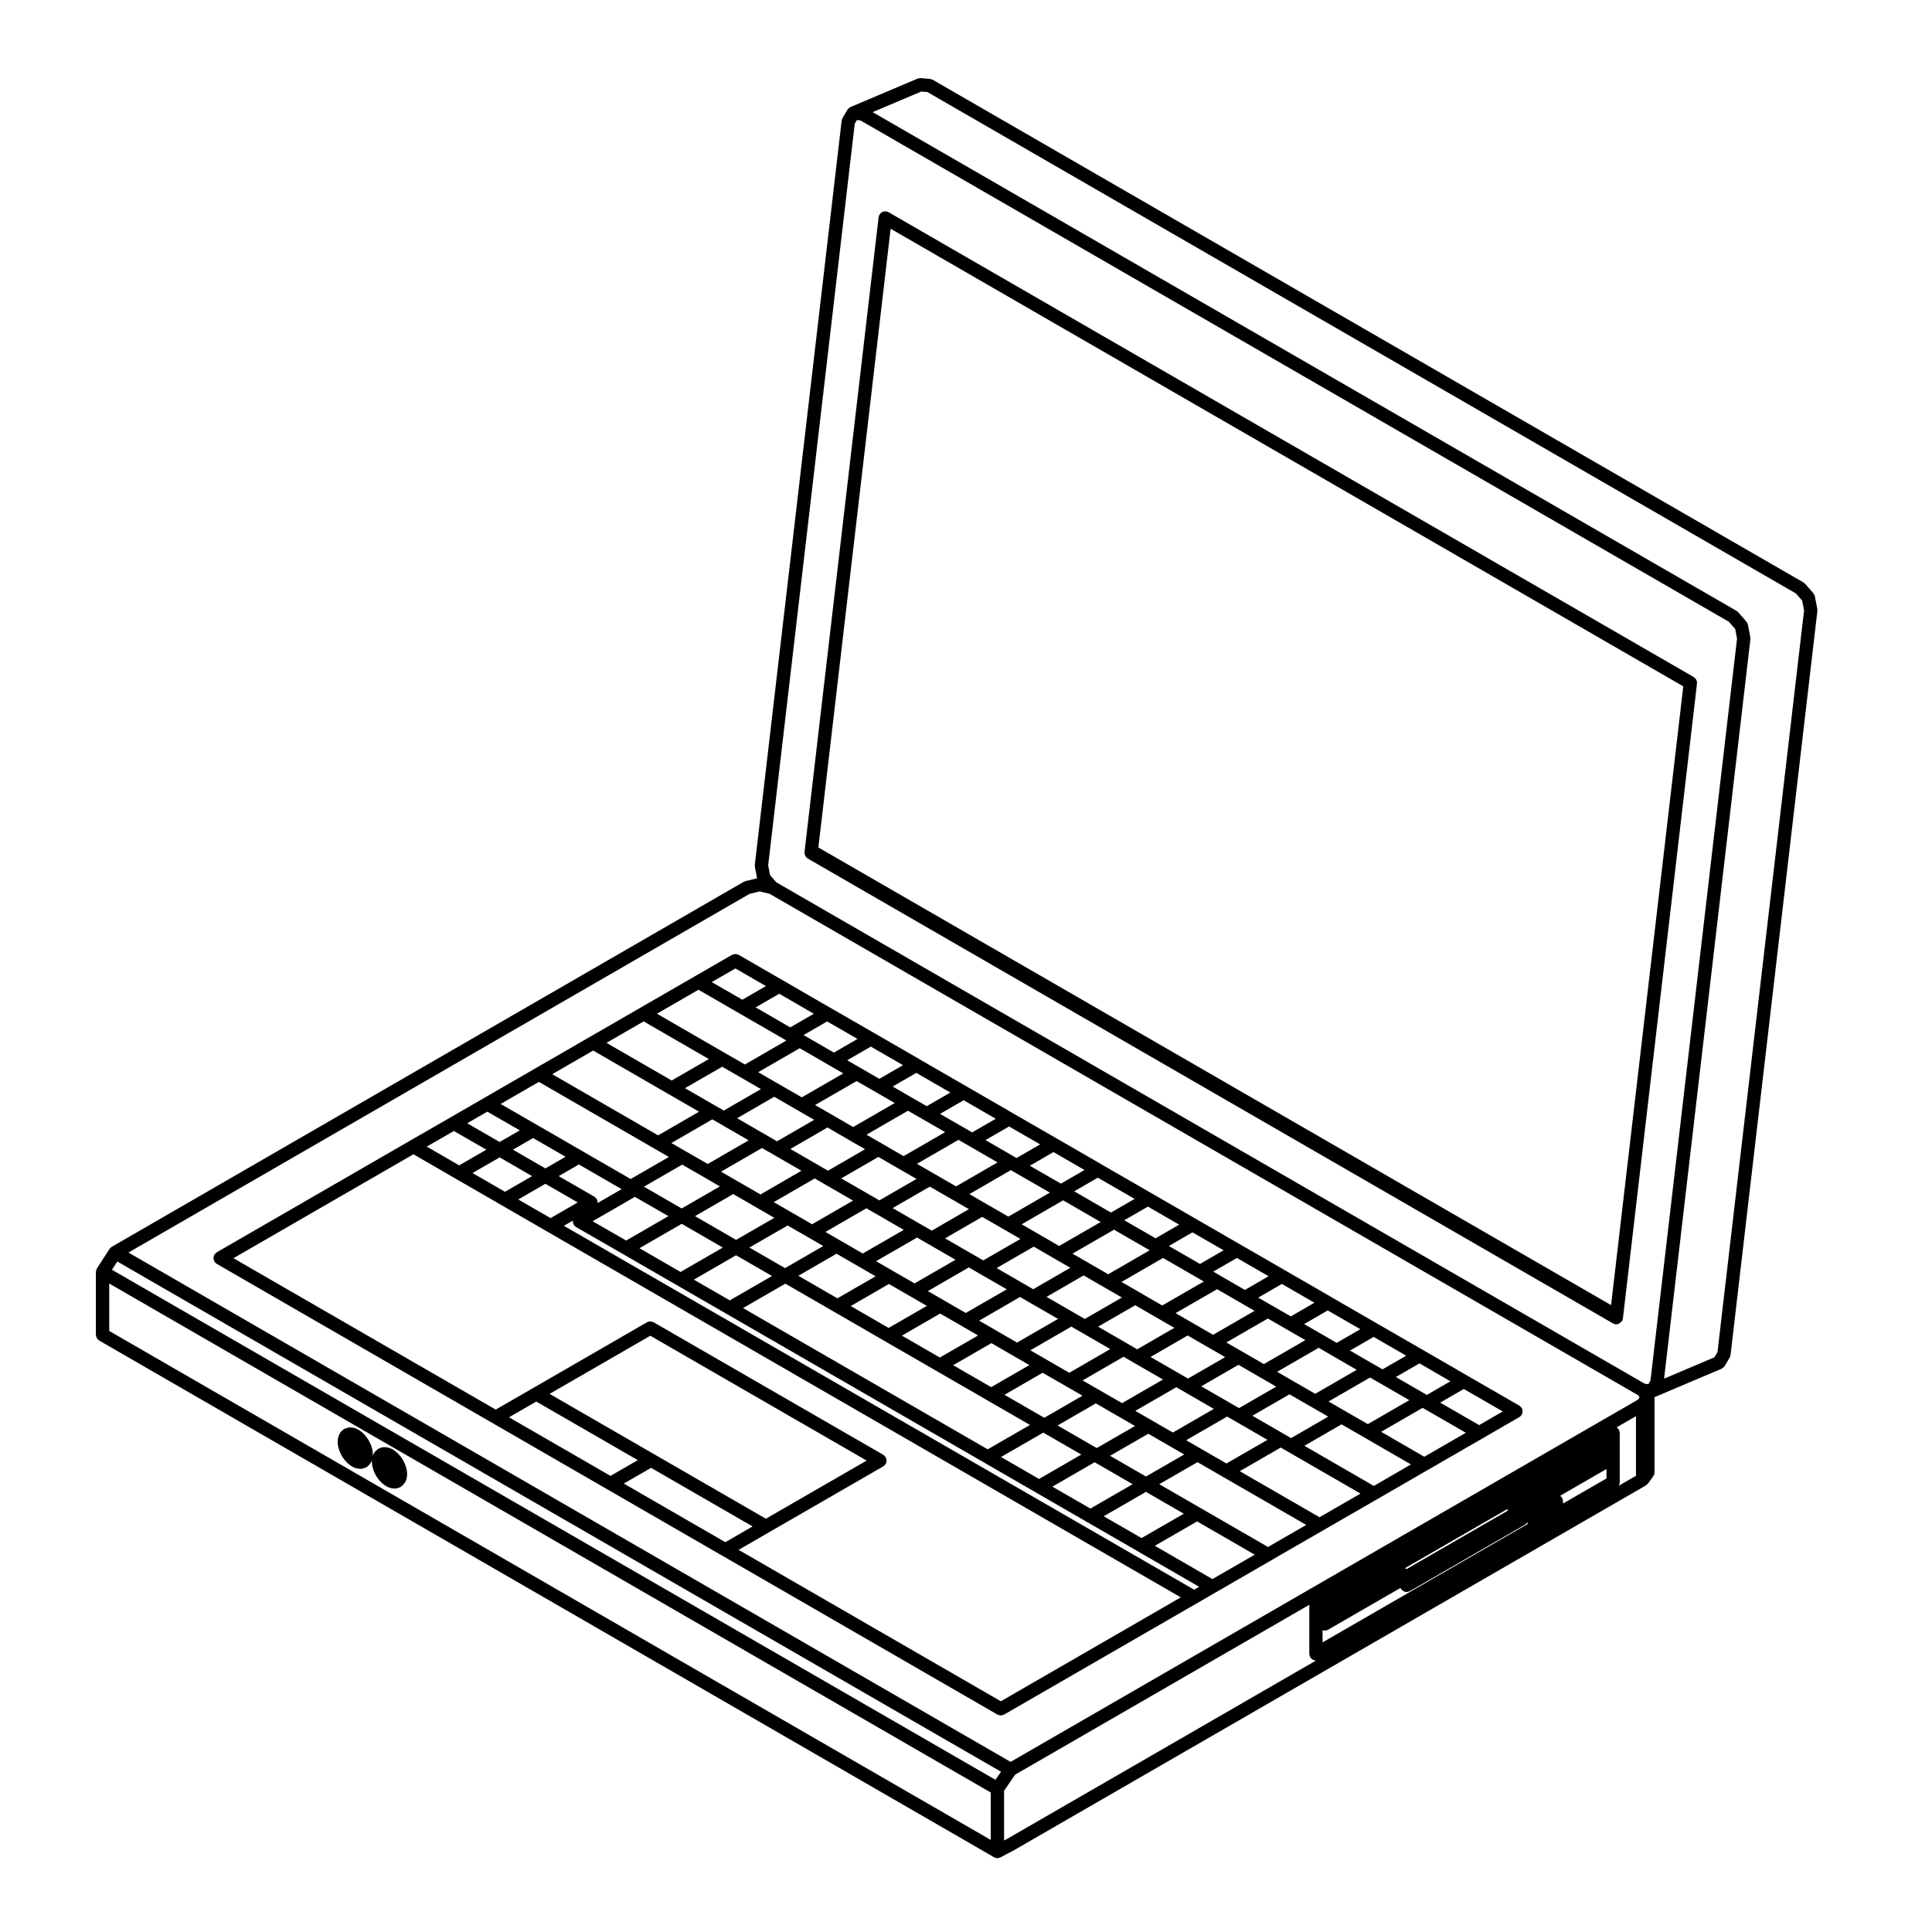 <?xml version="1.0" encoding="UTF-8"?>
<!-- The Best Svg Icon site in the world: iconSvg.co, Visit us! https://iconsvg.co -->
<svg fill="#000000" width="800px" height="800px" version="1.1" viewBox="144 144 512 512" xmlns="http://www.w3.org/2000/svg">
 <g>
  <path d="m625.6 305.64c0-0.098 0.02-0.18 0.004-0.277l-0.645-3.336c-0.059-0.297-0.207-0.543-0.383-0.766-0.02-0.02-0.012-0.047-0.023-0.066l-2.18-2.481c-0.02-0.02-0.051-0.016-0.07-0.031-0.109-0.121-0.227-0.246-0.371-0.332l-230.75-133.21c-0.012-0.004-0.023-0.004-0.035-0.012-0.102-0.055-0.215-0.074-0.324-0.105-0.117-0.035-0.227-0.09-0.344-0.102-0.012 0-0.02-0.012-0.031-0.012l-2.457-0.203c-0.031 0-0.051 0.012-0.082 0.004-0.105-0.004-0.207 0.02-0.312 0.035-0.125 0.016-0.262 0.031-0.383 0.082-0.02 0.004-0.039 0.004-0.059 0.012l-17.746 7.516c-0.066 0.023-0.105 0.082-0.16 0.109-0.098 0.055-0.188 0.105-0.273 0.176-0.016 0.016-0.035 0.031-0.051 0.047-0.086 0.074-0.145 0.16-0.215 0.25-0.047 0.055-0.102 0.09-0.133 0.152l-1.301 2.207c-0.121 0.211-0.195 0.441-0.227 0.68v0.004l-23.016 197.21c-0.012 0.09 0.02 0.176 0.02 0.266 0.004 0.09-0.02 0.18 0 0.273l0.586 3.031-3.055 0.734c-0.09 0.02-0.152 0.074-0.23 0.105-0.082 0.031-0.16 0.035-0.238 0.082l-167.49 96.73c-0.02 0.012-0.023 0.023-0.039 0.035-0.039 0.023-0.082 0.047-0.105 0.07-0.082 0.055-0.125 0.133-0.191 0.191-0.074 0.082-0.152 0.137-0.211 0.223-0.016 0.02-0.039 0.031-0.051 0.051l-3.336 5.148c-0.012 0.012 0 0.02-0.004 0.031-0.016 0.02-0.035 0.031-0.047 0.051-0.016 0.031-0.016 0.07-0.031 0.102-0.055 0.105-0.086 0.215-0.109 0.332-0.035 0.117-0.066 0.227-0.07 0.344-0.004 0.031-0.023 0.066-0.023 0.102v16.641c0 0.082 0.039 0.141 0.051 0.215 0.012 0.117 0.031 0.238 0.07 0.348 0.039 0.109 0.09 0.207 0.145 0.309 0.059 0.098 0.105 0.188 0.18 0.273 0.086 0.102 0.176 0.168 0.281 0.246 0.055 0.039 0.098 0.105 0.156 0.137l237.12 136.91 0.02 0.012c0.023 0.02 0.059 0.012 0.082 0.023 0.246 0.121 0.504 0.211 0.789 0.211h0.004 0.004 0.004 0.012c0.266 0 0.52-0.074 0.742-0.188 0.02-0.012 0.039 0 0.059-0.012l3.5-1.828c0.016-0.012 0.02-0.02 0.035-0.031 0.012-0.004 0.02 0 0.031-0.012l167.49-96.695c0.066-0.035 0.105-0.102 0.156-0.137 0.105-0.082 0.195-0.145 0.281-0.246 0.031-0.031 0.07-0.059 0.098-0.09 0.004-0.012 0.012-0.012 0.012-0.012l1.395-1.918c0.02-0.023 0.004-0.059 0.023-0.086 0.18-0.281 0.316-0.594 0.316-0.953v-19.875c0-0.023-0.016-0.047-0.02-0.074 0.02-0.004 0.039 0 0.055-0.012l17.746-7.527c0.039-0.016 0.059-0.051 0.102-0.066 0.07-0.035 0.121-0.09 0.191-0.133 0.172-0.121 0.316-0.266 0.438-0.434 0.031-0.039 0.082-0.059 0.105-0.105l1.301-2.199c0.125-0.215 0.203-0.449 0.227-0.68 0-0.004 0.004-0.004 0.004-0.012l23.016-197.19c0.008-0.09-0.02-0.176-0.027-0.262zm-219.04 325.96-233.61-134.88v-12.57l233.61 134.88zm1.238-15.938-234.13-135.16 1.414-2.191 234.2 135.22zm3.168 15.625-0.875 0.453v-13.184l2.961-4.273 77.926-44.996v13.008c0 0.035 0.02 0.07 0.02 0.105 0.004 0.117 0.039 0.227 0.07 0.344 0.031 0.117 0.059 0.227 0.109 0.332 0.016 0.031 0.016 0.07 0.035 0.102 0.02 0.047 0.07 0.059 0.102 0.102 0.125 0.18 0.277 0.332 0.457 0.453 0.066 0.047 0.109 0.09 0.176 0.121 0.242 0.121 0.508 0.211 0.789 0.211 0.004 0 0.012-0.004 0.012-0.004 0.012 0 0.012-0.004 0.02-0.004zm83.531-52.047v-3.238c0.188 0.066 0.383 0.117 0.59 0.117 0.004 0 0.012-0.004 0.012-0.004 0.289 0 0.551-0.09 0.785-0.211 0.031-0.016 0.059-0.012 0.086-0.02l19.156-11.059c0.016 0.031 0.047 0.055 0.059 0.086 0.016 0.035 0.016 0.066 0.031 0.102 0.031 0.047 0.074 0.059 0.105 0.105 0.121 0.176 0.277 0.324 0.457 0.453 0.059 0.039 0.109 0.09 0.176 0.117 0.242 0.121 0.504 0.207 0.789 0.207h0.004 0.004c0.293 0 0.543-0.09 0.789-0.211 0.02-0.016 0.051-0.004 0.082-0.023l30.512-17.602c0.066-0.035 0.105-0.102 0.16-0.137 0.102-0.082 0.191-0.145 0.277-0.246 0.055-0.066 0.105-0.125 0.145-0.195 0.02-0.031 0.051-0.039 0.059-0.066 0.012-0.016 0.012-0.031 0.02-0.047v0.137c0 0.039 0.02 0.07 0.02 0.105 0.004 0.09 0.02 0.172 0.039 0.262zm21.832-19.656 27.191-15.695v0.484l-26.777 15.453zm53.402-23.777-11.523 6.648v-0.656c0-0.039-0.02-0.07-0.02-0.105-0.012-0.109-0.039-0.227-0.07-0.336-0.031-0.117-0.059-0.23-0.109-0.332-0.016-0.035-0.016-0.07-0.035-0.105-0.039-0.066-0.102-0.105-0.137-0.156-0.082-0.105-0.156-0.195-0.25-0.281-0.039-0.031-0.074-0.074-0.109-0.105l12.262-7.078-0.004 2.508zm7.812-0.703-4.574 2.641c0.012-0.016 0.016-0.031 0.023-0.051 0.055-0.102 0.109-0.195 0.145-0.309 0.047-0.109 0.055-0.227 0.074-0.348 0.012-0.074 0.039-0.141 0.039-0.215v-13.082c0-0.039-0.02-0.07-0.02-0.105-0.004-0.109-0.039-0.227-0.07-0.336s-0.059-0.23-0.109-0.332c-0.016-0.035-0.016-0.066-0.035-0.102-0.035-0.066-0.098-0.105-0.137-0.156-0.082-0.105-0.152-0.203-0.246-0.281-0.074-0.066-0.145-0.105-0.227-0.156l5.141-2.973 0.004 15.805zm0.57-20.203-166.29 96.016-233.79-134.98 164.62-95.062 2.66-0.641 2.629 0.629 230.18 132.89 0.395 0.551zm3.281-5.047-0.539 0.934-0.961-0.074-230.14-132.88-1.676-1.914-0.504-2.586 22.945-196.57 0.543-0.938 0.953 0.074 230.14 132.86 1.688 1.918 0.492 2.574zm17.758-7.539-0.816 1.387-13.336 5.656 22.871-195.95c0.012-0.098-0.02-0.18-0.02-0.273-0.004-0.09 0.02-0.176 0-0.266l-0.637-3.316c-0.055-0.301-0.207-0.555-0.387-0.777-0.012-0.016 0-0.039-0.02-0.055l-2.188-2.492c-0.02-0.02-0.055-0.016-0.082-0.035-0.105-0.117-0.215-0.242-0.367-0.328l-228.91-132.15 12.879-5.457 1.629 0.137 230.16 132.87 1.664 1.898 0.504 2.606z"/>
  <path d="m233.59 527.2c0.004 0.031 0.039 0.051 0.047 0.082 0.016 0.07-0.004 0.137 0.016 0.211l0.289 0.984c0.012 0.035 0.039 0.051 0.055 0.086 0.023 0.07 0.023 0.137 0.055 0.207l0.469 0.957c0.023 0.055 0.086 0.074 0.109 0.121 0.02 0.035 0 0.082 0.02 0.105l0.609 0.875c0.031 0.051 0.09 0.07 0.125 0.109 0.02 0.023 0.012 0.066 0.035 0.086l0.707 0.746c0.039 0.051 0.105 0.031 0.152 0.07 0.047 0.039 0.039 0.109 0.098 0.145l0.746 0.551c0.031 0.02 0.082 0.012 0.105 0.035 0.082 0.051 0.137 0.109 0.215 0.152l0.734 0.324c0.09 0.039 0.172 0.031 0.258 0.055 0.102 0.023 0.18 0.074 0.289 0.086l0.707 0.07c0.059 0.012 0.109 0.012 0.172 0.012h0.004c0.172 0 0.352-0.023 0.523-0.082l0.609-0.195c0.246-0.074 0.453-0.207 0.637-0.363 0.004-0.004 0.004-0.004 0.016-0.012l0.465-0.422c0.066-0.055 0.051-0.145 0.105-0.207 0.109-0.133 0.262-0.227 0.332-0.398l0.281-0.648c0.004-0.012 0-0.016 0.004-0.023l-0.023 0.188c-0.004 0.066 0.02 0.121 0.02 0.188-0.004 0.074-0.031 0.137-0.02 0.211l0.102 0.926c0 0.035 0.035 0.055 0.039 0.086 0.016 0.082 0 0.156 0.023 0.242l0.297 0.973c0.012 0.031 0.047 0.047 0.055 0.074 0.02 0.059 0.016 0.117 0.039 0.176l0.465 0.961c0.031 0.059 0.09 0.082 0.117 0.133 0.023 0.035 0 0.086 0.031 0.109l0.598 0.875c0.039 0.051 0.098 0.066 0.125 0.105 0.023 0.023 0.012 0.059 0.035 0.09l0.695 0.734c0.039 0.051 0.105 0.031 0.152 0.07 0.047 0.039 0.047 0.117 0.098 0.152l0.754 0.555c0.035 0.023 0.082 0.016 0.117 0.039 0.09 0.055 0.156 0.125 0.258 0.172l0.746 0.309c0.09 0.035 0.176 0.031 0.262 0.055 0.082 0.016 0.141 0.059 0.223 0.07l0.711 0.07c0.059 0.012 0.117 0.012 0.18 0.012h0.004c0.168 0 0.344-0.02 0.52-0.082l0.605-0.188c0.258-0.082 0.473-0.215 0.66-0.387 0.012-0.004 0.02-0.004 0.031-0.016l0.449-0.422c0.055-0.051 0.047-0.137 0.09-0.195 0.105-0.117 0.242-0.203 0.312-0.352l0.297-0.648c0.059-0.133 0.07-0.277 0.098-0.414 0.004-0.035 0.047-0.055 0.047-0.09l0.105-0.797c0.012-0.082-0.02-0.145-0.02-0.215s0.031-0.137 0.02-0.207l-0.105-0.926c-0.004-0.051-0.035-0.098-0.047-0.141-0.012-0.055 0-0.109-0.02-0.16l-0.297-0.992c-0.012-0.039-0.047-0.07-0.059-0.109-0.02-0.047-0.012-0.086-0.031-0.125l-0.453-0.953c-0.031-0.07-0.09-0.109-0.125-0.172-0.016-0.031 0-0.059-0.02-0.09l-0.598-0.867c-0.031-0.047-0.09-0.039-0.117-0.082-0.023-0.039-0.016-0.09-0.051-0.125l-0.707-0.746c-0.047-0.039-0.105-0.031-0.152-0.07s-0.039-0.105-0.09-0.137l-0.746-0.551c-0.031-0.023-0.066-0.012-0.098-0.031-0.098-0.059-0.172-0.137-0.281-0.188l-0.754-0.309c-0.09-0.039-0.176-0.035-0.266-0.055-0.082-0.02-0.145-0.066-0.227-0.074l-0.68-0.066s-0.012-0.004-0.02-0.004c-0.238-0.023-0.473 0-0.699 0.074l-0.586 0.176c-0.25 0.074-0.469 0.211-0.656 0.379-0.012 0.004-0.02 0-0.031 0.012l-0.465 0.422c-0.168 0.152-0.312 0.344-0.414 0.57l-0.297 0.648c-0.02 0.031-0.012 0.066-0.023 0.102l0.023-0.227c0.012-0.07-0.012-0.125-0.012-0.195s0.023-0.133 0.02-0.207l-0.102-0.926c-0.012-0.055-0.039-0.102-0.051-0.145-0.012-0.055 0-0.105-0.012-0.156l-0.289-0.973c-0.012-0.051-0.051-0.09-0.07-0.137-0.02-0.047-0.02-0.102-0.039-0.141l-0.469-0.957c-0.031-0.059-0.082-0.098-0.109-0.145-0.016-0.02 0-0.051-0.016-0.074l-0.605-0.887c-0.031-0.047-0.098-0.047-0.125-0.086-0.035-0.047-0.02-0.105-0.059-0.141l-0.699-0.734c-0.039-0.039-0.105-0.031-0.145-0.066-0.039-0.035-0.035-0.102-0.082-0.133l-0.734-0.543c-0.031-0.02-0.059-0.004-0.09-0.023-0.09-0.059-0.156-0.133-0.258-0.176l-0.746-0.324c-0.09-0.035-0.176-0.031-0.266-0.055-0.09-0.023-0.168-0.074-0.266-0.086l-0.68-0.066c-0.016-0.004-0.031 0-0.051 0-0.246-0.031-0.484 0.004-0.711 0.082l-0.551 0.168c-0.258 0.074-0.473 0.211-0.66 0.383-0.012 0.004-0.023 0.004-0.031 0.012l-0.473 0.434v0.004c-0.168 0.156-0.312 0.348-0.414 0.574l-0.281 0.637c-0.039 0.09-0.035 0.188-0.066 0.277-0.02 0.082-0.066 0.141-0.074 0.227l-0.102 0.816c-0.004 0.07 0.016 0.133 0.016 0.203 0 0.07-0.023 0.133-0.02 0.203z"/>
  <path d="m547.36 517.36c-0.031-0.066-0.031-0.137-0.07-0.195-0.02-0.035-0.051-0.051-0.07-0.082-0.066-0.102-0.141-0.176-0.227-0.262-0.09-0.09-0.172-0.172-0.277-0.242-0.031-0.02-0.047-0.051-0.074-0.07l-13.84-7.981c-0.004-0.004-0.004-0.012-0.012-0.012l-11.73-6.781c-0.004 0-0.012 0-0.012-0.004l-12.152-7.012-12.152-7.008v-0.012l-12.16-7.027-11.914-6.879-11.777-6.793-11.809-6.828-13.266-7.648v-0.012l-11.758-6.793c-0.004-0.004-0.012 0-0.012-0.004l-11.758-6.777v-0.012l-12.035-6.949v-0.004l-12.543-7.238v-0.012l-12.066-6.969-11.562-6.66h-0.012l-12.688-7.34h-0.012l-11.617-6.711c-0.066-0.035-0.133-0.039-0.203-0.07-0.117-0.051-0.227-0.098-0.344-0.117-0.109-0.02-0.223-0.023-0.332-0.023-0.105 0-0.215 0-0.328 0.023-0.121 0.02-0.23 0.066-0.348 0.117-0.066 0.023-0.137 0.031-0.203 0.07l-9.793 5.648-14.52 8.383-13.383 7.723-14.379 8.305-13.668 7.891-8.867 5.129-10.723 6.172-51.219 29.578c-0.035 0.02-0.055 0.055-0.086 0.082-0.102 0.059-0.176 0.141-0.258 0.227-0.09 0.086-0.172 0.168-0.238 0.266-0.02 0.031-0.051 0.051-0.07 0.082-0.039 0.07-0.047 0.137-0.074 0.207-0.047 0.109-0.09 0.223-0.109 0.344-0.02 0.105-0.023 0.215-0.02 0.328-0.004 0.109 0 0.223 0.02 0.328 0.023 0.121 0.07 0.23 0.109 0.344 0.031 0.07 0.035 0.137 0.074 0.207 0.012 0.031 0.039 0.035 0.059 0.059 0.145 0.238 0.332 0.441 0.586 0.59l103.44 59.715 30.441 17.574h0.012c0 0.004 0.004 0.004 0.004 0.004l72.996 42.148c0 0.004 0.004 0 0.012 0.004 0.191 0.109 0.414 0.141 0.641 0.172 0.082 0.012 0.145 0.059 0.227 0.059h0.008c0.082 0 0.145-0.051 0.227-0.059 0.227-0.031 0.449-0.059 0.641-0.172 0.004-0.004 0.012 0 0.012-0.004l51.219-29.57 4.84-2.797c0-0.004 0-0.004 0.004-0.012h0.004 0.012l14.73-8.508v-0.012l13.645-7.871 14.391-8.297c0.004-0.004 0.004-0.004 0.012-0.004l13.359-7.723h0.012l14.531-8.383 0.004-0.004 9.766-5.648s0-0.004 0.004-0.004l0.016-0.004c0.25-0.145 0.434-0.352 0.578-0.586 0.02-0.023 0.051-0.035 0.059-0.059 0.039-0.066 0.039-0.137 0.07-0.207 0.051-0.109 0.102-0.223 0.117-0.344 0.02-0.109 0.023-0.215 0.02-0.332 0-0.105 0-0.215-0.02-0.324-0.012-0.102-0.055-0.211-0.105-0.328zm-18.973-7.305-6.258 3.617-0.238-0.125v-0.012l-7.981-4.606 6.266-3.621zm-243.38-54.371-7.184 4.152-8.605-4.969 7.199-4.152zm-5.066-7.008 5.344-3.082 8.602 4.961-5.352 3.09zm8.59 9.043 8.57 4.938-7.195 4.152-8.559-4.938zm3.527-2.035 5.352-3.09 11.324 6.543-6.359 3.672c0.004-0.055-0.012-0.105-0.012-0.152 0-0.109 0-0.223-0.023-0.332-0.023-0.117-0.066-0.227-0.109-0.336-0.031-0.07-0.035-0.141-0.07-0.207-0.02-0.035-0.055-0.051-0.074-0.086-0.066-0.098-0.145-0.176-0.23-0.262-0.086-0.086-0.168-0.168-0.266-0.23-0.031-0.02-0.051-0.051-0.082-0.07zm20.195 5.496 8.879 5.113-11.199 6.465-8.871-5.113zm51.867-34.66 3.367 1.941-11.004 6.348-6.422-3.707-5.125-2.961 10.992-6.352 8.184 4.727v0.004zm44.242 25.531-10.992 6.352-6.07-3.496-4.301-2.484 11.008-6.352 2.746 1.57v0.012zm54.656 31.566-11.012 6.348-6.273-3.617v-0.012l-4.519-2.609 11-6.352 8.906 5.133v0.012zm-14.121 19.988 9.844-5.688 5.844 3.379h0.012l0.012 0.004 4.066 2.348-9.84 5.688-2.211-1.281zm-89.133-62.84-9.844 5.688-3.094-1.785h-0.004l-7.481-4.324 9.84-5.691 6.422 3.707v0.004zm9.465 5.477 4.027 2.316-9.84 5.691-2.621-1.516v-0.004l-7.344-4.242 9.844-5.688 5.926 3.43v0.004zm54.582 31.52c0 0.004 0.008 0.004 0 0l3.84 2.207-9.836 5.688-2.606-1.508-7.094-4.098 9.84-5.684 5.844 3.387zm-6.762 24.078 10.871-6.281 2.664 1.547h0.012l7.629 4.414-10.855 6.281-6.168-3.562v-0.004zm-27.16-15.691 10.852-6.266 2.957 1.703h0.004l7.094 4.098-10.855 6.266-5.91-3.402v-0.012zm-13.727-7.922 10.867-6.266 3.012 1.742 7.18 4.144-10.852 6.262-5.91-3.394v-0.012zm-2.555-14.023 2.551 1.477 7.344 4.242-10.867 6.266-6.051-3.5-3.836-2.211zm-14.391 4.234-5.586-3.219c-0.012 0-0.012-0.004-0.012-0.012l-4.566-2.629 10.855-6.277 2.613 1.516 0.004 0.004h0.012c0.004 0.004 0.004 0.004 0.004 0.012l7.531 4.336zm55.109 19.277 2.609 1.512h0.012c0 0.004 0.004 0.004 0.004 0.012l7.445 4.281-10.871 6.281-5.898-3.414c-0.004-0.004-0.004-0.004-0.004-0.004l-4.141-2.398zm20.68 7.863 9.84-5.672 6.277 3.629 4.09 2.359-9.848 5.688-2.727-1.578s-0.004-0.004-0.012-0.012zm-3.527-2.043-2.68-1.547-7.457-4.301 9.84-5.688 5.617 3.25 4.519 2.613zm-26.898-15.516-10.133-5.844 9.844-5.688 6.039 3.481h0.012l4.082 2.363zm-13.656-7.879-3.012-1.742c-0.004 0-0.012 0-0.012-0.004l-7.34-4.238 9.855-5.688 6.07 3.5h0.008c0.004 0 0.004 0.004 0.004 0.004l4.266 2.473zm-13.891-8.023-2.543-1.477h-0.004l-7.547-4.352 9.84-5.691 5.801 3.356h0.012l4.301 2.481zm-27.996-12.102 0.02 0.012 7.332 4.238-10.852 6.277-6.344-3.656s-0.004 0-0.004-0.004l-4.102-2.379 10.852-6.266zm-10.727 10.43 6.34 3.652v0.012l4.559 2.629-10.141 5.844-10.883-6.293zm14.422 8.324 5.602 3.223h0.004l0.012 0.004s0 0.004 0.004 0.004l3.82 2.207-10.133 5.859-9.445-5.453zm12.961 7.481 6.047 3.496 0.004 0.004 4.297 2.484-10.121 5.84-10.352-5.977zm13.875 8.02 5.906 3.406h0.012l4.137 2.398-10.133 5.844-10.039-5.801zm13.582 7.832 5.906 3.406c0.004 0.004 0.004 0.012 0.012 0.012l4.137 2.394-10.137 5.844-10.051-5.801zm13.578 7.844 5.914 3.422v0.004l0.012 0.004 4.141 2.387-10.121 5.844-10.082-5.812zm13.586 7.848 6.172 3.562c0 0.004 0 0 0.004 0.004 0.004 0.004 0.012 0.004 0.016 0.004l4.367 2.508-10.125 5.856-10.551-6.09zm14.094 8.121 6.066 3.5h0.008c0.004 0 0.004 0.004 0.004 0.004l4.297 2.488-10.141 5.844-10.375-5.984zm6.945-0.066-6.07-3.496s-0.004 0-0.004-0.004l-4.383-2.516 10.855-6.281 2.731 1.582 0.004 0.004 7.719 4.449zm30.848-10.16 5.848 3.375 4.156 2.414-9.844 5.684-2.277-1.309-7.734-4.469zm6.731-0.191-5.856-3.379-4.082-2.348 11-6.352 5.184 2.984c0.012 0 0.012 0.004 0.012 0.012l4.742 2.734zm-13.461-7.762-5.844-3.379-4.09-2.359 11.012-6.348 6.484 3.754h0.004l0.016 0.012 3.414 1.969zm-27.789-16.043-5.617-3.25c-0.004-0.004-0.012-0.004-0.016-0.012l-3.84-2.199 11.012-6.352 9.457 5.461zm-13.004-7.496-5.836-3.379-0.004-0.004-4.086-2.363 10.992-6.352 9.945 5.75zm-13.453-7.785-6.051-3.481-0.004-0.004-4.277-2.473 10.992-6.359 0.609 0.352h0.004c0.004 0.004 0.004 0.004 0.004 0.012l9.723 5.598zm-27.758-16.027-5.805-3.352v-0.004l-4.035-2.324 11.004-6.352 4.082 2.352 5.769 3.324zm-13.371-7.711-5.93-3.43-4.16-2.402 11.008-6.348 5.144 2.961 0.012 0.012h0.004l4.934 2.852zm-24.445-10.051-9.848 5.691-2.137-1.238-0.004-0.004-8.141-4.691 9.859-5.684 5.141 2.957 0.012 0.004zm-10.727 9.254 0.012 0.004c0 0.004 0.004 0.004 0.004 0.012l7.465 4.309-10.848 6.266-5.891-3.394-3.742-2.156 10.852-6.281zm-10.137 10.758 5.891 3.394h0.008c0.004 0 0.004 0.004 0.004 0.004l4.09 2.379-10.125 5.844-10.012-5.769zm-0.125 15.691 10.883 6.293-11.191 6.465-10.898-6.293zm14.402 8.332 9.527 5.496-11.195 6.457-9.516-5.492zm13.055 7.527 12.914 7.453 13.566 7.844 13.578 7.836 13.609 7.856 11.168 6.449-11.203 6.465-64.832-37.434zm68.363 39.477 10.07 5.809-11.195 6.469-10.078-5.82zm13.602 7.848 10.078 5.82-11.195 6.457-10.078-5.809zm13.602 7.856 10.027 5.785-11.195 6.457-10.027-5.785zm-9.516-9.566 10.137-5.84 5.621 3.238c0.004 0.004 0.004 0.012 0.012 0.012l3.883 2.242-10.137 5.844zm16.652-6.164-5.633-3.246-0.004-0.004-4.309-2.492 10.855-6.266 2.207 1.273 0.004 0.004 7.727 4.469zm14.379-4.227 2.277 1.309h0.004l8.402 4.856-10.863 6.266-6.793-3.918-3.883-2.246zm6.688-0.223 9.84-5.672 5.934 3.414h0.012s0 0.004 0.004 0.004l4.309 2.492-9.84 5.691-1.84-1.062-0.012-0.012zm16.656-5.816-5.93-3.414-4.16-2.414 11.008-6.359 3.879 2.242c0.004 0 0.004 0.004 0.004 0.012l6.195 3.582zm14.527-4.312 2.422 1.395h0.012l7.977 4.609-10.992 6.348-6.098-3.508-0.004-0.004-4.312-2.492zm9.582-5.785-6.273 3.621-2.418-1.395h-0.012l-6.191-3.586 6.266-3.617zm-12.156-7.019-6.266 3.617-3.879-2.242c0-0.004-0.004-0.004-0.012-0.004l-4.731-2.734 6.258-3.613zm-12.164-7.012-6.258 3.613-5.199-2.992h-0.004l-3.43-1.98 6.266-3.629zm-12.152-7.023-6.266 3.629-6.481-3.75c-0.004 0-0.004-0.004-0.004-0.012l-1.906-1.098 6.266-3.613zm-11.914-6.875-6.266 3.617-8.246-4.758 6.258-3.617zm-11.777-6.797-6.258 3.617-8.293-4.785 6.266-3.617zm-11.812-6.824-6.266 3.617-9.742-5.629 6.266-3.613zm-13.273-7.66-6.258 3.613-8.238-4.746 6.266-3.617zm-11.758-6.789-6.258 3.617-0.609-0.352c0-0.004-0.004-0.004-0.012-0.004l-7.613-4.402 6.254-3.606zm-11.766-6.785-6.254 3.606-2.75-1.582-5.762-3.324 6.258-3.613zm-12.027-6.953-6.266 3.613-4.086-2.352-0.004-0.004-4.934-2.852 6.266-3.613zm-12.555-7.25-6.262 3.613-5.144-2.961-3.379-1.949 6.258-3.629zm-12.055-6.957-6.246 3.621-8.047-4.648 6.246-3.606zm-11.574-6.672-6.246 3.606-9.176-5.297 6.262-3.613zm-20.781-12.008 8.09 4.676-6.262 3.613-8.098-4.676zm-9.793 5.648 10.746 6.203 12.559 7.246-10.996 6.356-5.144-2.957c0-0.004-0.004-0.004-0.012-0.004l-18.152-10.496zm-14.52 8.383 17.27 9.98-9.848 5.684-17.277-9.977zm-13.383 7.723 19.914 11.508 8.148 4.695-10.852 6.277-28.062-16.211zm-14.387 8.309 30.711 17.738c0.004 0 0.004 0 0.012 0.004l0.004 0.004h0.004l3.723 2.152-10.133 5.844-12.844-7.418v-0.004l-12.125-7.004-9.492-5.465zm-13.66 7.887 8.602 4.957-5.336 3.082-8.605-4.957zm-8.867 5.125 8.605 4.957-7.199 4.152-8.594-4.969zm14.605 75.875 7.238-4.172 26.895 15.527-7.238 4.168zm10.766-6.207 26.684-15.41 57.332 33.086-26.703 15.41-29.539-17.051zm19.66 23.77 7.234-4.168 26.898 15.527-7.227 4.176zm99.922 57.695-69.492-40.129 8.086-4.68c0.004 0 0.004-0.004 0.004-0.004h0.012l30.23-17.445c0.258-0.145 0.438-0.352 0.586-0.59 0.016-0.023 0.047-0.031 0.066-0.059 0.035-0.066 0.039-0.137 0.07-0.207 0.051-0.109 0.09-0.223 0.109-0.344 0.023-0.105 0.023-0.215 0.023-0.328 0-0.109 0-0.223-0.023-0.328-0.023-0.121-0.066-0.23-0.109-0.344-0.031-0.07-0.035-0.141-0.07-0.207-0.02-0.031-0.055-0.051-0.074-0.082-0.066-0.102-0.141-0.176-0.23-0.266-0.086-0.086-0.168-0.168-0.266-0.238-0.031-0.02-0.051-0.051-0.082-0.07l-60.859-35.121c-0.07-0.039-0.137-0.047-0.207-0.07-0.117-0.051-0.227-0.098-0.344-0.117-0.105-0.02-0.215-0.02-0.332-0.02-0.105 0-0.215 0-0.328 0.02-0.121 0.023-0.23 0.07-0.336 0.117-0.07 0.023-0.141 0.031-0.207 0.07l-30.207 17.445-9.883 5.699-69.504-40.121 47.695-27.543 11.246 6.5c0.004 0 0.004 0 0.012 0.004l12.125 7.004 0.012 0.012h0.004l179.96 103.9zm51.215-29.574-167.01-96.43 2.352-1.359c-0.004 0.051 0.012 0.102 0.016 0.152-0.004 0.109 0 0.223 0.02 0.328 0.023 0.121 0.07 0.23 0.117 0.344 0.023 0.07 0.031 0.137 0.07 0.207 0.012 0.031 0.039 0.035 0.059 0.059 0.145 0.238 0.332 0.441 0.586 0.59l12.398 7.144 14.426 8.332 0.016 0.004 13.027 7.523 68.348 39.457c0.004 0.004 0.004 0.004 0.012 0.012l13.602 7.856 0.016 0.012 13.586 7.844 13.547 7.812v0.012l16.148 9.336zm4.859-2.805-15.262-8.828 11.199-6.457 15.266 8.812zm14.73-8.512-17.914-10.34-10.906-6.297 10.137-5.844 6.793 3.926 22.016 12.707zm13.648-7.883-21.141-12.203 10.867-6.266 1.844 1.066h0.004l0.016 0.012 19.27 11.129zm14.395-8.297-18.406-10.633 9.844-5.688 6.082 3.5c0.004 0.004 0.004 0.012 0.012 0.012l12.309 7.113zm13.371-7.731-11.438-6.609 11-6.352 0.242 0.137 0.012 0.012 11.195 6.457zm14.535-8.387-10.324-5.961 6.258-3.617 10.324 5.961z"/>
  <path d="m593.67 324.48c-0.035-0.109-0.102-0.207-0.152-0.309-0.051-0.102-0.086-0.211-0.152-0.297-0.105-0.137-0.246-0.238-0.383-0.336-0.051-0.035-0.082-0.086-0.125-0.109l-0.016-0.016-213.37-123.18h-0.004c-0.082-0.047-0.176-0.055-0.262-0.09-0.133-0.051-0.273-0.117-0.406-0.133-0.102-0.012-0.188 0.016-0.277 0.02-0.133 0.004-0.266-0.004-0.395 0.031-0.156 0.047-0.301 0.133-0.441 0.215-0.055 0.031-0.117 0.047-0.168 0.086-0.145 0.109-0.258 0.262-0.363 0.414-0.031 0.039-0.07 0.059-0.09 0.105l-0.004 0.004c-0.039 0.07-0.051 0.16-0.082 0.238-0.055 0.141-0.121 0.281-0.141 0.43v0.004l-19.582 167.77s0 0.004-0.004 0.004v0.012c0 0.004 0.004 0.012 0.004 0.016-0.004 0.004-0.012 0.012-0.012 0.016l-0.039 0.402v0.012 0.039c-0.012 0.074 0.02 0.141 0.02 0.211 0 0.152 0 0.301 0.047 0.449 0.035 0.109 0.098 0.203 0.145 0.301 0.051 0.102 0.09 0.207 0.16 0.297 0.09 0.109 0.203 0.191 0.312 0.277 0.066 0.051 0.105 0.121 0.18 0.16l213.38 123.19c0.203 0.117 0.43 0.195 0.672 0.227 0.07 0.012 0.137 0.012 0.207 0.012h0.004 0.016c0.371-0.004 0.715-0.156 1.012-0.383 0.098-0.07 0.152-0.145 0.23-0.227 0.09-0.102 0.203-0.156 0.266-0.273 0.125-0.211 0.195-0.438 0.227-0.664v-0.004l0.055-0.449v-0.012l19.578-167.77s0-0.004 0.004-0.004v-0.012c0.004-0.051-0.016-0.098-0.016-0.145 0.016-0.172 0.016-0.355-0.035-0.523zm-22.719 165.39-210.07-121.28 19.145-163.97 210.06 121.27z"/>
 </g>
</svg>